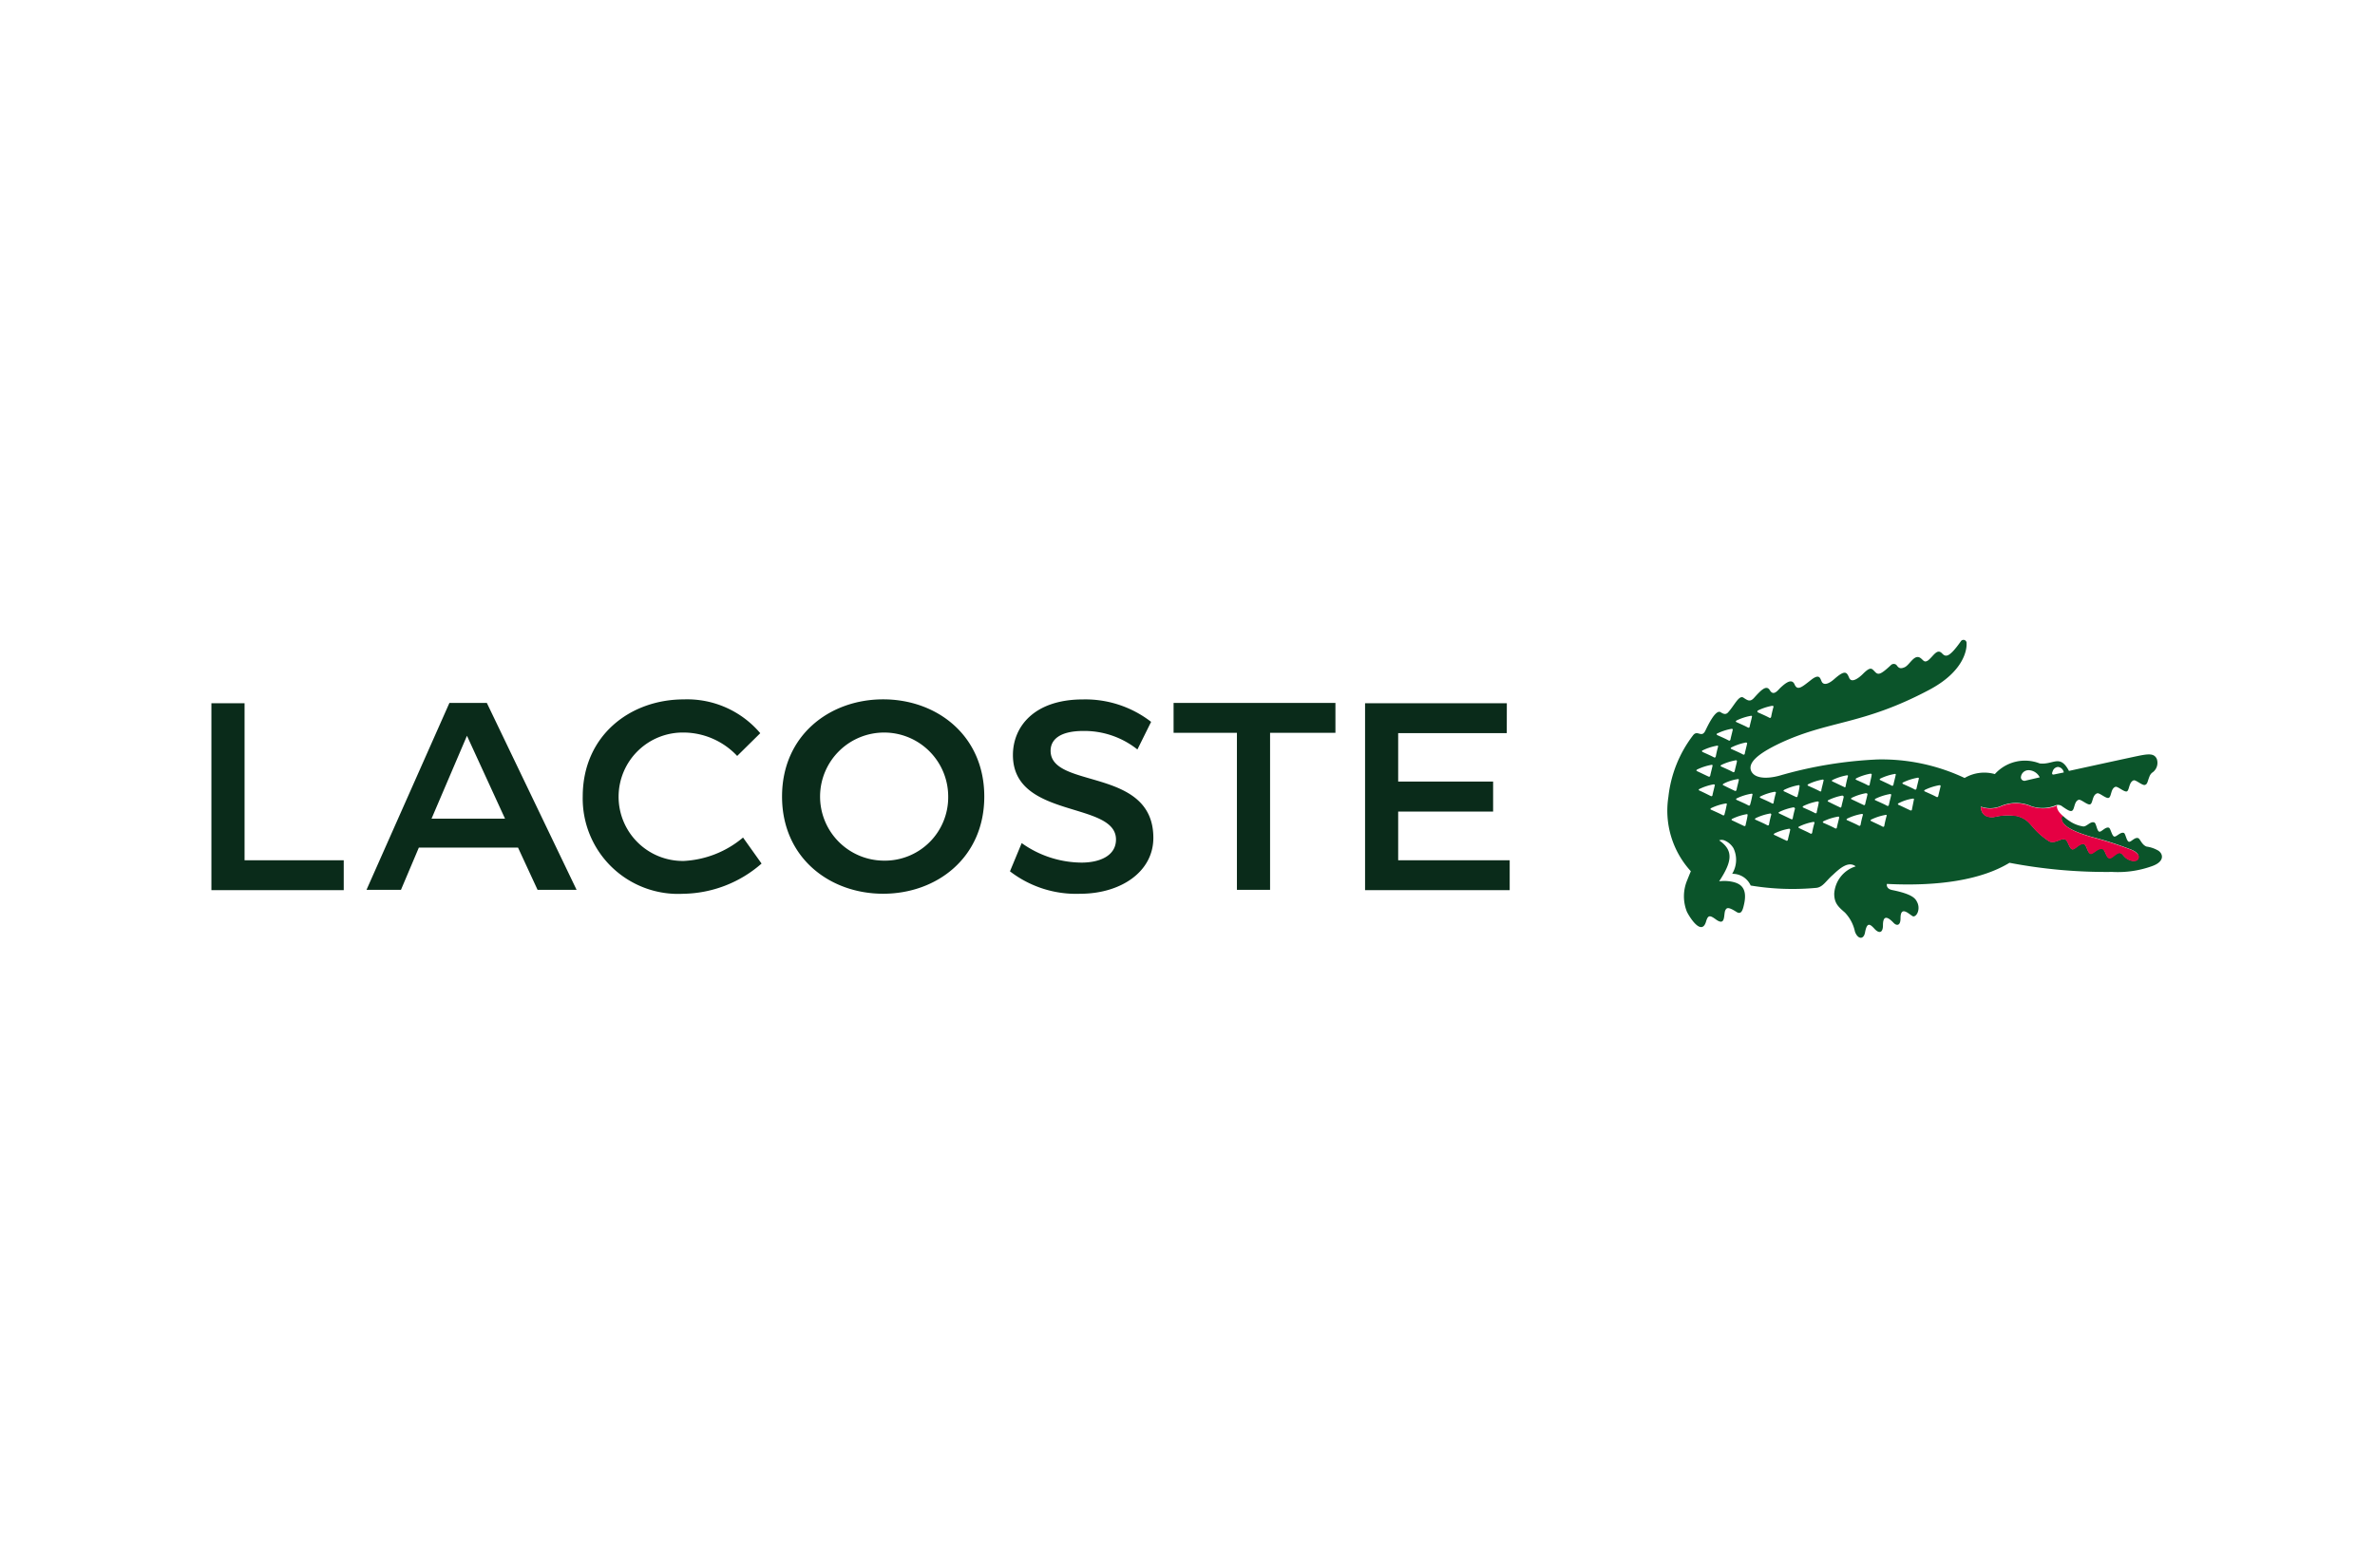 <svg xmlns="http://www.w3.org/2000/svg" width="156" height="103"><g data-name="All Value"><path fill="none" d="M0 0h156v103H0z" data-name="Rectangle 850"/><path fill="#0a2b1a" d="M58.01 58.721c3.524 0 6.642-2.371 6.642-6.386s-3.118-6.386-6.642-6.386-6.642 2.371-6.642 6.386 3.118 6.386 6.642 6.386m-22.7-.256h2.563l-5.895-12.28h-2.459l-5.446 12.28h2.264l1.175-2.776h6.514Zm63.665-12.259h-9.312v12.28h9.5v-1.965h-7.325v-3.2h6.236v-1.972h-6.236v-3.182h7.133ZM66.339 57.249a7.113 7.113 0 0 0 4.613 1.474c2.648 0 4.805-1.431 4.805-3.673 0-4.677-6.749-3.182-6.749-5.724 0-.726.6-1.3 2.157-1.3a5.6 5.6 0 0 1 3.545 1.217l.9-1.815a7.057 7.057 0 0 0-4.464-1.474c-3.268 0-4.613 1.837-4.613 3.652 0 4.229 6.77 3.011 6.77 5.553 0 1.068-1.068 1.516-2.264 1.516a6.843 6.843 0 0 1-3.93-1.281ZM44.961 48.13a4.861 4.861 0 0 1 3.46 1.538l1.516-1.495a6.294 6.294 0 0 0-5.019-2.221c-3.524 0-6.642 2.371-6.642 6.386a6.267 6.267 0 0 0 6.6 6.386 7.963 7.963 0 0 0 5.147-1.986l-1.217-1.709a6.557 6.557 0 0 1-3.887 1.538 4.219 4.219 0 1 1 .043-8.436m13.049 8.415a4.208 4.208 0 1 1 4.271-4.207 4.164 4.164 0 0 1-4.271 4.207m23.235-8.397v10.315h2.178V48.149h4.293v-1.965H77.086v1.965Zm-65.182-1.943h-2.178v12.28h8.692v-1.965h-6.514Zm14.608 2.136 2.5 5.446h-4.827Z" data-name="Path 14446"/><path fill="#0b542a" d="M141.75 55.88a2.077 2.077 0 0 0-.748-.256c-.32-.107-.427-.513-.555-.555-.235-.085-.47.278-.619.235s-.214-.534-.32-.577c-.235-.085-.491.278-.641.235s-.235-.534-.342-.577c-.235-.085-.491.3-.641.256s-.192-.555-.32-.6c-.256-.107-.513.3-.747.256a2.194 2.194 0 0 1-.9-.363 2.69 2.69 0 0 1-.384-.3c-.043-.021-.149-.043-.128.171.064.513.94.876 1.965 1.175a23.036 23.036 0 0 1 2.648.854c.384.171.534.384.406.6-.107.15-.363.171-.641.021-.3-.15-.342-.384-.534-.427-.235-.064-.534.384-.7.342-.235-.064-.256-.555-.47-.619-.278-.064-.6.363-.769.32-.192-.043-.256-.577-.427-.619-.3-.085-.6.384-.769.342-.192-.043-.278-.577-.448-.641-.3-.128-.683.32-1.089.107-1.3-.876-1.068-1.345-2.072-1.645a4.024 4.024 0 0 0-1.538.064c-.9.085-.854-.683-.854-.683a1.827 1.827 0 0 0 1.281-.021 2.525 2.525 0 0 1 2.05 0 2.287 2.287 0 0 0 1.538-.043.437.437 0 0 1 .491.064c.256.171.491.342.619.278.192-.085.128-.619.448-.726.15-.043.577.363.747.3.192-.064.128-.619.47-.726.15-.043.577.363.748.3.192-.064.128-.619.448-.726.15-.043.577.363.747.3s.128-.619.449-.726c.149-.043.577.363.747.3.171-.064.15-.214.3-.577a.65.65 0 0 1 .15-.214.779.779 0 0 0 .32-.918c-.171-.363-.513-.342-1.239-.192-.619.128-4.528.982-4.528.982-.6-1.132-1.025-.384-1.922-.491a2.655 2.655 0 0 0-2.947.7 2.546 2.546 0 0 0-1.986.256 12.784 12.784 0 0 0-5.724-1.217 27.459 27.459 0 0 0-6.45 1.068c-.876.235-1.666.171-1.858-.342-.192-.534.491-1.111 1.815-1.751 3.268-1.559 5.446-1.2 9.846-3.524 2.371-1.239 2.52-2.712 2.5-3.075a.206.206 0 0 0-.384-.128c-.79 1.111-1 1.025-1.239.769-.32-.32-.555.192-.9.47-.278.192-.32-.043-.534-.171-.384-.235-.683.47-1 .619-.363.171-.448-.021-.555-.15a.266.266 0 0 0-.363.021c-.747.7-.854.641-1.089.384-.171-.171-.256-.3-.747.192-.278.278-.747.619-.9.256s-.256-.555-.961.064c-.406.363-.683.406-.812.235s-.107-.662-.747-.15c-.577.449-.876.726-1.068.278-.192-.427-.619-.064-.94.235-.171.171-.448.555-.683.15-.235-.384-.6.021-1.047.513-.256.278-.427.149-.683-.021-.3-.214-.619.555-1.047 1-.085.064-.192.128-.449-.043-.342-.235-.876.94-1.025 1.239-.256.47-.513-.128-.812.3a8.083 8.083 0 0 0-1.6 4.015 5.893 5.893 0 0 0 1.474 4.891s-.107.256-.235.577a2.735 2.735 0 0 0-.021 2.093c.3.577 1 1.538 1.26.619.128-.427.256-.406.662-.107.641.448.47-.363.6-.619.085-.171.192-.235.726.107.3.192.406-.064.491-.449.278-1.153-.256-1.431-.812-1.538a2.564 2.564 0 0 0-.812-.021c.854-1.3.961-2.029 0-2.691a.478.478 0 0 1 .384.021 1.244 1.244 0 0 1 .555.491 1.765 1.765 0 0 1-.085 1.687 1.3 1.3 0 0 1 1.217.769 16.824 16.824 0 0 0 4.335.15c.427-.064.619-.47 1.068-.854.47-.448 1.025-.918 1.495-.555a2.009 2.009 0 0 0-1.41 1.794c0 .619.256.854.7 1.239a2.582 2.582 0 0 1 .662 1.26c.192.513.577.534.662.043.128-.683.32-.555.6-.256.32.363.577.3.577-.214 0-.47.15-.726.683-.171.214.235.47.214.47-.278 0-.6.256-.534.6-.278.128.085.192.15.256.15.256-.021.449-.534.235-.94-.107-.214-.256-.513-1.623-.79-.448-.085-.363-.406-.363-.406 3.353.171 6.194-.256 8.052-1.388a33.752 33.752 0 0 0 6.749.6 6.626 6.626 0 0 0 2.627-.384c.833-.3.726-.812.384-1.025m-6.92-5.211a.4.4 0 0 1 .342-.278.426.426 0 0 1 .384.363l-.619.128c-.171.043-.171-.064-.107-.214m-1.6-.064a.846.846 0 0 1 .747.47l-.918.214a.237.237 0 0 1-.32-.192.5.5 0 0 1 .491-.491m-17.748-3.93a3.556 3.556 0 0 1 .918-.3c.064 0 .107.021.085.085a7.069 7.069 0 0 0-.15.641c-.021.064-.064.085-.107.064-.235-.128-.491-.235-.769-.363-.043-.043-.043-.085.021-.128m-1.41.662a3.555 3.555 0 0 1 .918-.3c.064-.021.107.021.085.064-.043.214-.107.427-.15.641a.072.072 0 0 1-.107.064c-.235-.128-.491-.235-.769-.363-.043-.021-.043-.064.021-.107m.6 1.452c.064 0 .107.021.085.085-.043.214-.107.427-.15.641a.072.072 0 0 1-.107.064c-.235-.128-.491-.235-.769-.363-.064-.021-.064-.064 0-.107a3.761 3.761 0 0 1 .94-.32m-.577 1.239c-.043.214-.107.427-.15.641-.021.064-.064.085-.107.064-.235-.128-.491-.235-.769-.363-.064-.021-.064-.064 0-.107a3.558 3.558 0 0 1 .918-.3c.064-.021.107 0 .107.064m-1.281-1.837a3.557 3.557 0 0 1 .918-.3c.064 0 .107.021.085.064-.043.214-.107.427-.149.641-.021.064-.064.085-.107.064-.235-.128-.491-.235-.769-.363-.043-.043-.043-.085.021-.107m-.961 1.111a3.556 3.556 0 0 1 .918-.3c.064-.021.107.021.085.064a7.069 7.069 0 0 0-.15.641c-.021.064-.064.085-.107.064-.235-.128-.491-.235-.769-.363-.043-.043-.043-.085.021-.107m-.363 1.26a3.556 3.556 0 0 1 .918-.3c.064-.021.107.021.085.064-.043.214-.107.427-.15.641-.021.064-.064.085-.107.064-.235-.107-.491-.235-.769-.363-.043-.021-.043-.064.021-.107m.15 1.388c-.064-.021-.064-.085 0-.107a3.556 3.556 0 0 1 .918-.3c.064 0 .107.021.085.064-.043.214-.107.427-.15.641a.072.072 0 0 1-.107.064c-.214-.107-.47-.235-.747-.363m1.644 1.559a.072.072 0 0 1-.107.064c-.235-.128-.491-.235-.769-.363-.064-.021-.064-.064 0-.107a3.451 3.451 0 0 1 .94-.3c.064-.021.107.021.085.064-.043.214-.085.427-.15.641m-.064-1.9c-.064-.021-.064-.064 0-.107a2.894 2.894 0 0 1 .918-.3c.064-.021.107.021.085.064-.043.214-.107.427-.149.641-.021.064-.064.085-.107.064a23.667 23.667 0 0 1-.747-.363m1.452 2.606a.072.072 0 0 1-.107.064c-.235-.107-.491-.235-.769-.363-.064-.021-.064-.085 0-.107a3.555 3.555 0 0 1 .918-.3c.064-.021.107.021.085.064-.021.214-.085.427-.128.641m.3-1.345c-.021.064-.064.085-.107.064-.235-.128-.491-.235-.769-.363-.064-.021-.064-.085 0-.107a3.454 3.454 0 0 1 .94-.3c.064-.021.107.021.085.064-.043.214-.085.427-.15.641m1.388.662a6.74 6.74 0 0 0-.149.641.072.072 0 0 1-.107.064c-.235-.128-.491-.235-.769-.363-.064-.021-.064-.064 0-.107a3.557 3.557 0 0 1 .918-.3.075.075 0 0 1 .107.064m.064-.726c-.235-.128-.491-.235-.769-.363-.064-.021-.064-.085 0-.107a3.556 3.556 0 0 1 .918-.3c.064 0 .107.021.085.085a7.069 7.069 0 0 0-.15.641c0 .043-.043.064-.085.043m1.175 1.751c-.043.214-.107.427-.15.641-.021.043-.064.085-.107.043-.235-.107-.491-.235-.769-.363-.064-.021-.064-.064 0-.107a3.554 3.554 0 0 1 .918-.3c.085-.021.128.021.107.085m.32-1.41a7.069 7.069 0 0 0-.15.641.064.064 0 0 1-.107.043c-.235-.107-.491-.235-.769-.363-.064-.021-.064-.085 0-.107a3.556 3.556 0 0 1 .918-.3.1.1 0 0 1 .107.085m.171-.833a.072.072 0 0 1-.107.064c-.235-.107-.491-.235-.769-.363-.064-.021-.064-.064 0-.107a3.556 3.556 0 0 1 .918-.3c.064-.021.107.021.085.085a3.553 3.553 0 0 1-.128.619m.961 2.413c-.021.064-.064.085-.107.064-.235-.128-.491-.235-.747-.363-.064-.021-.064-.085 0-.107a3.555 3.555 0 0 1 .918-.3c.064 0 .107.021.085.064a5.635 5.635 0 0 0-.15.641m.3-1.345a.072.072 0 0 1-.107.064c-.235-.128-.491-.235-.769-.363-.064-.021-.064-.064 0-.107a3.555 3.555 0 0 1 .918-.3c.064 0 .107.021.085.085-.021.171-.085.384-.128.619m.214-1.367c-.235-.128-.491-.235-.769-.363-.064-.021-.064-.064 0-.107a3.556 3.556 0 0 1 .918-.3c.064-.021.107.021.085.064-.043.214-.107.427-.15.641.021.064-.043.085-.085.064m1.26 1.73c-.043.214-.107.427-.15.641a.072.072 0 0 1-.107.064c-.235-.128-.491-.235-.769-.363-.064-.021-.064-.064 0-.107a3.452 3.452 0 0 1 .94-.3c.043-.021.085 0 .085.064m.3-1.367c-.043.214-.107.427-.15.641-.021.064-.064.085-.107.043a23.667 23.667 0 0 1-.747-.363c-.064-.021-.064-.064 0-.107a3.555 3.555 0 0 1 .918-.3c.043.021.085.043.085.085m.043-.641c-.235-.107-.491-.235-.769-.363-.064-.021-.064-.085 0-.107a3.555 3.555 0 0 1 .918-.3c.064-.021.107.021.085.064a7.069 7.069 0 0 0-.15.641c0 .064-.043.107-.085.064m1.217 1.837a6.74 6.74 0 0 0-.149.641c-.021.064-.064.085-.107.064-.235-.128-.491-.235-.769-.363-.064-.021-.064-.064 0-.107a3.555 3.555 0 0 1 .918-.3c.085-.021.128.021.107.064m.3-1.345c-.043.214-.107.427-.15.641-.021.043-.064.085-.107.043-.235-.107-.491-.235-.769-.363-.064-.021-.064-.085 0-.107a3.557 3.557 0 0 1 .918-.3c.085 0 .128.043.107.085m.15-.662a.072.072 0 0 1-.107.064c-.235-.128-.491-.235-.769-.363-.064-.021-.064-.064 0-.107a3.555 3.555 0 0 1 .918-.3c.064 0 .107.021.085.085-.021.171-.085.384-.128.619m1.111 2.072a7.069 7.069 0 0 0-.15.641.072.072 0 0 1-.107.064c-.235-.128-.491-.235-.747-.363-.064-.021-.064-.085 0-.107a3.556 3.556 0 0 1 .918-.3c.064-.021.107 0 .085.064m.3-1.367c-.043.214-.107.427-.15.641-.021.064-.064.085-.107.064-.235-.128-.491-.235-.769-.363-.064-.021-.064-.064 0-.107a3.555 3.555 0 0 1 .918-.3c.085-.021.128.021.107.064m.3-1.324c-.043.214-.107.427-.15.641-.021.064-.064.085-.107.064-.235-.128-.491-.235-.747-.363-.064-.021-.064-.064 0-.107a3.453 3.453 0 0 1 .94-.3.047.047 0 0 1 .064.064m1.068 2.264a.072.072 0 0 1-.107.064c-.235-.107-.491-.235-.769-.363-.064-.021-.064-.085 0-.107a2.9 2.9 0 0 1 .918-.3c.064-.021.107.021.085.064l-.128.641m.449-2.008c-.043.214-.107.427-.15.641-.021.064-.064.085-.107.064-.235-.128-.491-.235-.769-.363-.064-.021-.064-.085 0-.107a3.554 3.554 0 0 1 .918-.3c.085-.021.128 0 .107.064m1.431.491c-.043.214-.107.427-.15.641-.021.064-.064.085-.107.064-.235-.128-.491-.235-.769-.363-.064-.021-.064-.064 0-.107a3.556 3.556 0 0 1 .918-.3c.085-.021.128.021.107.064" data-name="Path 14447"/><path fill="#e50043" d="M133.443 52.995a2.522 2.522 0 0 0-2.05 0 1.827 1.827 0 0 1-1.281.021s-.043.769.854.683a3.639 3.639 0 0 1 1.538-.064c1 .3.747.748 2.072 1.645.406.214.79-.235 1.089-.107.15.064.256.6.449.641s.491-.406.769-.342c.171.043.235.6.427.641s.491-.384.769-.32c.214.064.235.555.47.619.192.043.491-.406.726-.342.192.043.214.278.534.427.278.128.534.128.641-.043.128-.214-.021-.406-.406-.6a26.162 26.162 0 0 0-2.648-.854c-1.025-.3-1.9-.662-1.965-1.175-.021-.214.085-.192.128-.171-.384-.3-.47-.555-.448-.726-.043 0-.064.021-.107.043a2.41 2.41 0 0 1-1.559.021" data-name="Path 14448"/></g></svg>